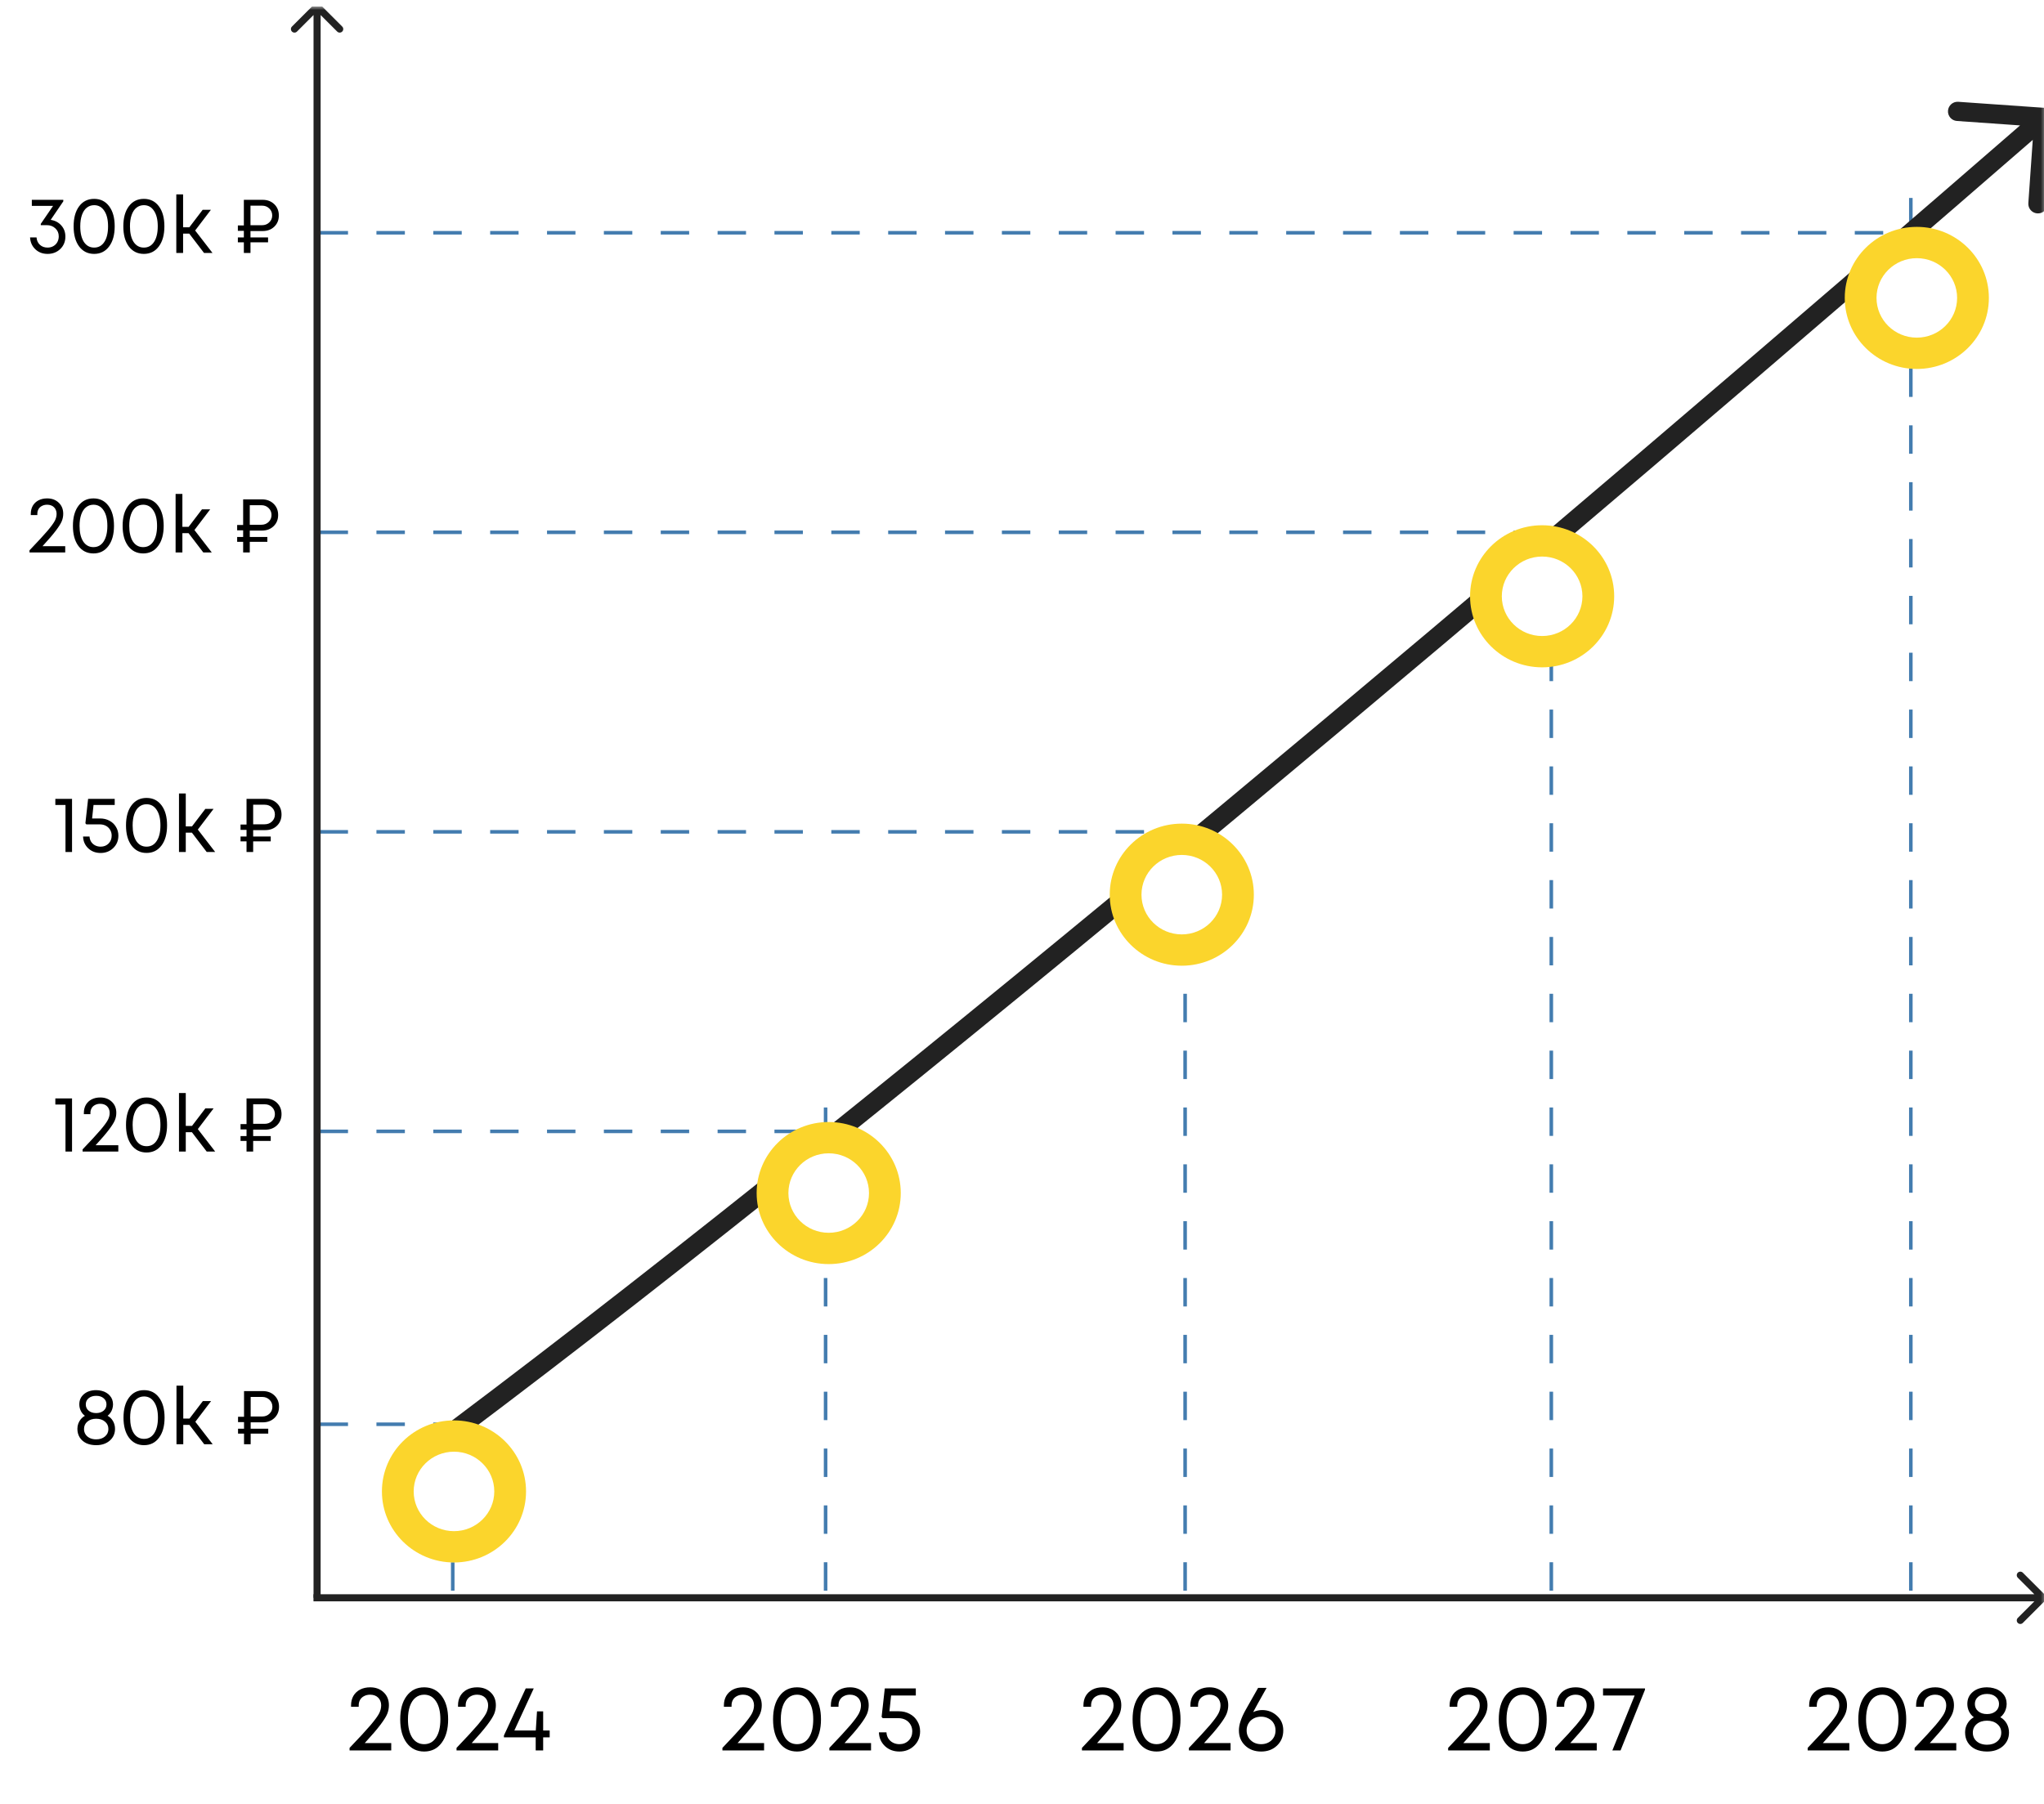 <svg width="307" height="271" viewBox="0 0 307 271" fill="none" xmlns="http://www.w3.org/2000/svg">
    <g clip-path="url(#clip0_8432_3082)">
        <g clip-path="url(#clip1_8432_3082)">
            <g clip-path="url(#clip2_8432_3082)">
                <mask id="mask0_8432_3082" style="mask-type:luminance" maskUnits="userSpaceOnUse" x="0" y="0" width="308" height="280">
                    <path d="M307.38 0.969H0V279.532H307.38V0.969Z" fill="white"/>
                </mask>
                <g mask="url(#mask0_8432_3082)">
                    <path d="M307.38 0.969H-0V279.532H307.38V0.969Z" fill="white"/>
                    <path d="M48 34.969H289" stroke="#437CAF" stroke-width="0.534" stroke-dasharray="4.27 4.27"/>
                    <path d="M48 79.969H232" stroke="#437CAF" stroke-width="0.534" stroke-dasharray="4.27 4.27"/>
                    <path d="M48 124.969H178" stroke="#437CAF" stroke-width="0.534" stroke-dasharray="4.27 4.27"/>
                    <path d="M48 169.969H124" stroke="#437CAF" stroke-width="0.534" stroke-dasharray="4.27 4.27"/>
                    <path d="M48 213.969H68" stroke="#437CAF" stroke-width="0.534" stroke-dasharray="4.27 4.27"/>
                    <path d="M68 238.969L68 215.969" stroke="#437CAF" stroke-width="0.534" stroke-dasharray="4.27 4.27"/>
                    <path d="M124 238.969L124 165.969" stroke="#437CAF" stroke-width="0.534" stroke-dasharray="4.27 4.27"/>
                    <path d="M233 238.969L233 81.969" stroke="#437CAF" stroke-width="0.534" stroke-dasharray="4.27 4.27"/>
                    <path d="M178 238.969L178 124.969" stroke="#437CAF" stroke-width="0.534" stroke-dasharray="4.27 4.27"/>
                    <path d="M287 238.969L287 26.969" stroke="#437CAF" stroke-width="0.534" stroke-dasharray="4.27 4.27"/>
                    <path d="M308.438 17.743C308.495 16.947 307.894 16.256 307.098 16.201L294.123 15.293C293.326 15.237 292.636 15.837 292.58 16.633C292.525 17.43 293.125 18.12 293.921 18.176L305.454 18.983L304.647 30.516C304.592 31.312 305.191 32.003 305.988 32.059C306.784 32.114 307.474 31.514 307.531 30.718L308.438 17.743ZM69.638 215.702C135.301 166.4 232.443 84.36 307.945 18.733L306.048 16.551C230.549 82.176 133.476 164.157 67.902 213.391L69.638 215.702Z" fill="#222222"/>
                    <g filter="url(#filter0_d_8432_3082)">
                        <path d="M68.186 225.1C74.164 225.1 79.009 220.321 79.009 214.427C79.009 208.532 74.164 203.754 68.186 203.754C62.209 203.754 57.363 208.532 57.363 214.427C57.363 220.321 62.209 225.1 68.186 225.1Z" fill="#FBD52C"/>
                    </g>
                    <g filter="url(#filter1_d_8432_3082)">
                        <path d="M68.186 220.396C71.529 220.396 74.239 217.723 74.239 214.426C74.239 211.13 71.529 208.457 68.186 208.457C64.843 208.457 62.133 211.13 62.133 214.426C62.133 217.723 64.843 220.396 68.186 220.396Z" fill="white"/>
                    </g>
                    <g filter="url(#filter2_d_8432_3082)">
                        <path d="M124.467 180.274C130.445 180.274 135.291 175.495 135.291 169.601C135.291 163.706 130.445 158.928 124.467 158.928C118.49 158.928 113.644 163.706 113.644 169.601C113.644 175.495 118.49 180.274 124.467 180.274Z" fill="#FBD52C"/>
                    </g>
                    <g filter="url(#filter3_d_8432_3082)">
                        <path d="M124.467 175.57C127.81 175.57 130.521 172.897 130.521 169.6C130.521 166.303 127.81 163.631 124.467 163.631C121.124 163.631 118.414 166.303 118.414 169.6C118.414 172.897 121.124 175.57 124.467 175.57Z" fill="white"/>
                    </g>
                    <g filter="url(#filter4_d_8432_3082)">
                        <path d="M177.499 135.447C183.476 135.447 188.322 130.669 188.322 124.774C188.322 118.88 183.476 114.102 177.499 114.102C171.521 114.102 166.676 118.88 166.676 124.774C166.676 130.669 171.521 135.447 177.499 135.447Z" fill="#FBD52C"/>
                    </g>
                    <g filter="url(#filter5_d_8432_3082)">
                        <path d="M177.498 130.743C180.842 130.743 183.552 128.071 183.552 124.774C183.552 121.477 180.842 118.805 177.498 118.805C174.155 118.805 171.445 121.477 171.445 124.774C171.445 128.071 174.155 130.743 177.498 130.743Z" fill="white"/>
                    </g>
                    <g filter="url(#filter6_d_8432_3082)">
                        <path d="M231.62 90.621C237.597 90.621 242.443 85.843 242.443 79.948C242.443 74.054 237.597 69.275 231.62 69.275C225.642 69.275 220.797 74.054 220.797 79.948C220.797 85.843 225.642 90.621 231.62 90.621Z" fill="#FBD52C"/>
                    </g>
                    <g filter="url(#filter7_d_8432_3082)">
                        <path d="M231.62 85.917C234.963 85.917 237.673 83.245 237.673 79.948C237.673 76.651 234.963 73.978 231.62 73.978C228.276 73.978 225.566 76.651 225.566 79.948C225.566 83.245 228.276 85.917 231.62 85.917Z" fill="white"/>
                    </g>
                    <g filter="url(#filter8_d_8432_3082)">
                        <path d="M287.897 45.795C293.875 45.795 298.72 41.017 298.72 35.122C298.72 29.228 293.875 24.449 287.897 24.449C281.92 24.449 277.074 29.228 277.074 35.122C277.074 41.017 281.92 45.795 287.897 45.795Z" fill="#FBD52C"/>
                    </g>
                    <g filter="url(#filter9_d_8432_3082)">
                        <path d="M287.897 41.091C291.24 41.091 293.95 38.419 293.95 35.122C293.95 31.825 291.24 29.152 287.897 29.152C284.554 29.152 281.844 31.825 281.844 35.122C281.844 38.419 284.554 41.091 287.897 41.091Z" fill="white"/>
                    </g>
                    <path d="M48.002 0.592C47.794 0.383 47.456 0.383 47.248 0.592L43.851 3.988C43.643 4.196 43.643 4.534 43.851 4.743C44.06 4.951 44.398 4.951 44.606 4.743L47.625 1.724L50.644 4.743C50.852 4.951 51.19 4.951 51.398 4.743C51.607 4.534 51.607 4.196 51.398 3.988L48.002 0.592ZM48.158 240.043V0.969L47.091 0.969V240.043H48.158Z" fill="#222222"/>
                    <path d="M307.217 240.421C307.425 240.212 307.425 239.875 307.217 239.665L303.82 236.269C303.612 236.061 303.274 236.061 303.066 236.269C302.858 236.479 302.858 236.816 303.066 237.025L306.084 240.043L303.066 243.062C302.858 243.271 302.858 243.608 303.066 243.817C303.274 244.025 303.612 244.025 303.82 243.817L307.217 240.421ZM47.081 240.577H306.84V239.51H47.081V240.577Z" fill="#222222"/>
                </g>
                <path d="M54.786 261.863H58.762V262.969H52.504V262.591C53.951 261.079 55.001 259.94 55.654 259.175C56.307 258.4 56.737 257.812 56.942 257.411C57.147 257.009 57.25 256.599 57.25 256.179C57.25 255.945 57.208 255.731 57.124 255.535C57.049 255.339 56.937 255.171 56.788 255.031C56.648 254.891 56.475 254.783 56.27 254.709C56.065 254.634 55.841 254.597 55.598 254.597C55.253 254.597 54.949 254.667 54.688 254.807C54.427 254.937 54.226 255.124 54.086 255.367C53.946 255.609 53.876 255.885 53.876 256.193V256.417H52.728V256.193C52.728 255.661 52.845 255.189 53.078 254.779C53.321 254.368 53.657 254.051 54.086 253.827C54.525 253.603 55.029 253.491 55.598 253.491C56.429 253.491 57.105 253.743 57.628 254.247C58.151 254.741 58.412 255.385 58.412 256.179C58.412 256.636 58.328 257.07 58.16 257.481C57.992 257.891 57.647 258.442 57.124 259.133C56.611 259.814 55.831 260.724 54.786 261.863ZM63.709 263.137C62.608 263.137 61.731 262.703 61.078 261.835C60.434 260.967 60.111 259.791 60.111 258.307C60.111 256.823 60.434 255.651 61.078 254.793C61.721 253.925 62.599 253.491 63.709 253.491C64.82 253.491 65.698 253.925 66.341 254.793C66.986 255.651 67.308 256.823 67.308 258.307C67.308 259.791 66.981 260.967 66.328 261.835C65.683 262.703 64.811 263.137 63.709 263.137ZM63.709 262.031C64.466 262.031 65.058 261.704 65.487 261.051C65.926 260.388 66.145 259.473 66.145 258.307C66.145 257.149 65.926 256.244 65.487 255.591C65.058 254.928 64.466 254.597 63.709 254.597C63.215 254.597 62.781 254.746 62.407 255.045C62.044 255.334 61.764 255.759 61.568 256.319C61.371 256.879 61.273 257.541 61.273 258.307C61.273 259.473 61.488 260.388 61.917 261.051C62.356 261.704 62.953 262.031 63.709 262.031ZM70.85 261.863H74.826V262.969H68.569V262.591C70.015 261.079 71.065 259.94 71.719 259.175C72.372 258.4 72.801 257.812 73.007 257.411C73.212 257.009 73.314 256.599 73.314 256.179C73.314 255.945 73.272 255.731 73.189 255.535C73.114 255.339 73.002 255.171 72.853 255.031C72.713 254.891 72.54 254.783 72.335 254.709C72.129 254.634 71.905 254.597 71.662 254.597C71.317 254.597 71.014 254.667 70.752 254.807C70.491 254.937 70.29 255.124 70.15 255.367C70.01 255.609 69.941 255.885 69.941 256.193V256.417H68.793V256.193C68.793 255.661 68.909 255.189 69.142 254.779C69.385 254.368 69.721 254.051 70.15 253.827C70.589 253.603 71.093 253.491 71.662 253.491C72.493 253.491 73.17 253.743 73.692 254.247C74.215 254.741 74.477 255.385 74.477 256.179C74.477 256.636 74.392 257.07 74.225 257.481C74.056 257.891 73.711 258.442 73.189 259.133C72.675 259.814 71.896 260.724 70.85 261.863ZM82.56 259.973V261.009H81.58V262.969H80.46V261.009H75.686V260.729L78.962 253.659H80.166L77.254 259.973H80.474L80.656 257.103H81.58V259.973H82.56Z" fill="black"/>
                <path d="M16.16 212.697C16.504 212.881 16.776 213.149 16.976 213.501C17.176 213.853 17.276 214.241 17.276 214.665C17.276 215.377 17.012 215.965 16.484 216.429C15.956 216.885 15.276 217.113 14.444 217.113C13.884 217.113 13.388 217.013 12.956 216.813C12.532 216.605 12.204 216.317 11.972 215.949C11.74 215.573 11.624 215.145 11.624 214.665C11.624 214.385 11.668 214.121 11.756 213.873C11.852 213.617 11.984 213.389 12.152 213.189C12.32 212.989 12.52 212.825 12.752 212.697C12.496 212.513 12.292 212.269 12.14 211.965C11.988 211.653 11.912 211.325 11.912 210.981C11.912 210.349 12.144 209.837 12.608 209.445C13.08 209.045 13.692 208.845 14.444 208.845C14.74 208.845 15.02 208.881 15.284 208.953C15.548 209.017 15.78 209.113 15.98 209.241C16.188 209.361 16.364 209.509 16.508 209.685C16.66 209.853 16.776 210.049 16.856 210.273C16.936 210.497 16.976 210.733 16.976 210.981C16.976 211.213 16.94 211.441 16.868 211.665C16.804 211.881 16.708 212.077 16.58 212.253C16.46 212.429 16.32 212.577 16.16 212.697ZM14.444 209.697C13.98 209.697 13.604 209.817 13.316 210.057C13.028 210.297 12.884 210.605 12.884 210.981C12.884 211.373 13.028 211.689 13.316 211.929C13.604 212.169 13.98 212.289 14.444 212.289C14.9 212.289 15.272 212.169 15.56 211.929C15.848 211.689 15.992 211.373 15.992 210.981C15.992 210.605 15.848 210.297 15.56 210.057C15.28 209.817 14.908 209.697 14.444 209.697ZM14.444 216.237C14.988 216.237 15.428 216.093 15.764 215.805C16.108 215.517 16.28 215.145 16.28 214.689C16.28 214.225 16.108 213.853 15.764 213.573C15.428 213.285 14.988 213.141 14.444 213.141C13.908 213.141 13.468 213.285 13.124 213.573C12.788 213.853 12.62 214.225 12.62 214.689C12.62 214.993 12.696 215.261 12.848 215.493C13 215.725 13.216 215.909 13.496 216.045C13.776 216.173 14.092 216.237 14.444 216.237ZM21.634 217.113C20.69 217.113 19.938 216.741 19.378 215.997C18.826 215.253 18.55 214.245 18.55 212.973C18.55 211.701 18.826 210.697 19.378 209.961C19.93 209.217 20.682 208.845 21.634 208.845C22.586 208.845 23.338 209.217 23.89 209.961C24.442 210.697 24.718 211.701 24.718 212.973C24.718 214.245 24.438 215.253 23.878 215.997C23.326 216.741 22.578 217.113 21.634 217.113ZM21.634 216.165C22.282 216.165 22.79 215.885 23.158 215.325C23.534 214.757 23.722 213.973 23.722 212.973C23.722 211.981 23.534 211.205 23.158 210.645C22.79 210.077 22.282 209.793 21.634 209.793C21.21 209.793 20.838 209.921 20.518 210.177C20.206 210.425 19.966 210.789 19.798 211.269C19.63 211.749 19.546 212.317 19.546 212.973C19.546 213.973 19.73 214.757 20.098 215.325C20.474 215.885 20.986 216.165 21.634 216.165ZM30.671 216.969L28.451 214.065H27.527V216.969H26.507V208.173H27.527V213.117H28.463L30.467 210.489H31.703L29.339 213.597L31.943 216.969H30.671ZM39.473 213.681H37.649V214.641H40.289V215.373H37.649V216.969H36.653V215.373H35.753V214.641H36.653V213.645H35.753V212.841H36.653V208.989H39.473C40.185 208.989 40.769 209.209 41.225 209.649C41.681 210.089 41.909 210.653 41.909 211.341C41.909 212.021 41.681 212.581 41.225 213.021C40.769 213.461 40.185 213.681 39.473 213.681ZM40.913 211.341C40.913 210.917 40.765 210.565 40.469 210.285C40.181 210.005 39.817 209.865 39.377 209.865H37.649V212.805H39.377C39.817 212.805 40.181 212.665 40.469 212.385C40.765 212.105 40.913 211.757 40.913 211.341Z" fill="black"/>
                <path d="M8.312 165.02H10.82V173H9.836V165.932H8.312V165.02ZM14.361 172.052H17.769V173H12.405V172.676C13.645 171.38 14.545 170.404 15.105 169.748C15.665 169.084 16.033 168.58 16.209 168.236C16.385 167.892 16.473 167.54 16.473 167.18C16.473 166.98 16.437 166.796 16.365 166.628C16.301 166.46 16.205 166.316 16.077 166.196C15.957 166.076 15.809 165.984 15.633 165.92C15.457 165.856 15.265 165.824 15.057 165.824C14.761 165.824 14.501 165.884 14.277 166.004C14.053 166.116 13.881 166.276 13.761 166.484C13.641 166.692 13.581 166.928 13.581 167.192V167.384H12.597V167.192C12.597 166.736 12.697 166.332 12.897 165.98C13.105 165.628 13.393 165.356 13.761 165.164C14.137 164.972 14.569 164.876 15.057 164.876C15.769 164.876 16.349 165.092 16.797 165.524C17.245 165.948 17.469 166.5 17.469 167.18C17.469 167.572 17.397 167.944 17.253 168.296C17.109 168.648 16.813 169.12 16.365 169.712C15.925 170.296 15.257 171.076 14.361 172.052ZM22.009 173.144C21.065 173.144 20.313 172.772 19.753 172.028C19.201 171.284 18.925 170.276 18.925 169.004C18.925 167.732 19.201 166.728 19.753 165.992C20.305 165.248 21.057 164.876 22.009 164.876C22.961 164.876 23.713 165.248 24.265 165.992C24.817 166.728 25.093 167.732 25.093 169.004C25.093 170.276 24.813 171.284 24.253 172.028C23.701 172.772 22.953 173.144 22.009 173.144ZM22.009 172.196C22.657 172.196 23.165 171.916 23.533 171.356C23.909 170.788 24.097 170.004 24.097 169.004C24.097 168.012 23.909 167.236 23.533 166.676C23.165 166.108 22.657 165.824 22.009 165.824C21.585 165.824 21.213 165.952 20.893 166.208C20.581 166.456 20.341 166.82 20.173 167.3C20.005 167.78 19.921 168.348 19.921 169.004C19.921 170.004 20.105 170.788 20.473 171.356C20.849 171.916 21.361 172.196 22.009 172.196ZM31.046 173L28.826 170.096H27.902V173H26.882V164.204H27.902V169.148H28.838L30.842 166.52H32.078L29.714 169.628L32.318 173H31.046ZM39.848 169.712H38.024V170.672H40.664V171.404H38.024V173H37.028V171.404H36.128V170.672H37.028V169.676H36.128V168.872H37.028V165.02H39.848C40.56 165.02 41.144 165.24 41.6 165.68C42.056 166.12 42.284 166.684 42.284 167.372C42.284 168.052 42.056 168.612 41.6 169.052C41.144 169.492 40.56 169.712 39.848 169.712ZM41.288 167.372C41.288 166.948 41.14 166.596 40.844 166.316C40.556 166.036 40.192 165.896 39.752 165.896H38.024V168.836H39.752C40.192 168.836 40.556 168.696 40.844 168.416C41.14 168.136 41.288 167.788 41.288 167.372Z" fill="black"/>
                <path d="M8.312 120.02H10.82V128H9.836V120.932H8.312V120.02ZM15.033 122.96C15.553 122.96 16.021 123.072 16.437 123.296C16.861 123.52 17.189 123.832 17.421 124.232C17.661 124.624 17.781 125.06 17.781 125.54C17.781 126.284 17.525 126.904 17.013 127.4C16.501 127.896 15.869 128.144 15.117 128.144C14.373 128.144 13.753 127.912 13.257 127.448C12.761 126.976 12.501 126.384 12.477 125.672H13.449C13.465 125.968 13.545 126.232 13.689 126.464C13.841 126.696 14.041 126.876 14.289 127.004C14.537 127.132 14.813 127.196 15.117 127.196C15.597 127.196 15.993 127.04 16.305 126.728C16.617 126.416 16.773 126.02 16.773 125.54C16.773 125.22 16.697 124.932 16.545 124.676C16.393 124.412 16.181 124.208 15.909 124.064C15.637 123.92 15.333 123.848 14.997 123.848H12.969L12.825 123.68L13.233 120.02H17.229V120.932H14.049L13.833 122.96H15.033ZM22.009 128.144C21.065 128.144 20.313 127.772 19.753 127.028C19.201 126.284 18.925 125.276 18.925 124.004C18.925 122.732 19.201 121.728 19.753 120.992C20.305 120.248 21.057 119.876 22.009 119.876C22.961 119.876 23.713 120.248 24.265 120.992C24.817 121.728 25.093 122.732 25.093 124.004C25.093 125.276 24.813 126.284 24.253 127.028C23.701 127.772 22.953 128.144 22.009 128.144ZM22.009 127.196C22.657 127.196 23.165 126.916 23.533 126.356C23.909 125.788 24.097 125.004 24.097 124.004C24.097 123.012 23.909 122.236 23.533 121.676C23.165 121.108 22.657 120.824 22.009 120.824C21.585 120.824 21.213 120.952 20.893 121.208C20.581 121.456 20.341 121.82 20.173 122.3C20.005 122.78 19.921 123.348 19.921 124.004C19.921 125.004 20.105 125.788 20.473 126.356C20.849 126.916 21.361 127.196 22.009 127.196ZM31.046 128L28.826 125.096H27.902V128H26.882V119.204H27.902V124.148H28.838L30.842 121.52H32.078L29.714 124.628L32.318 128H31.046ZM39.848 124.712H38.024V125.672H40.664V126.404H38.024V128H37.028V126.404H36.128V125.672H37.028V124.676H36.128V123.872H37.028V120.02H39.848C40.56 120.02 41.144 120.24 41.6 120.68C42.056 121.12 42.284 121.684 42.284 122.372C42.284 123.052 42.056 123.612 41.6 124.052C41.144 124.492 40.56 124.712 39.848 124.712ZM41.288 122.372C41.288 121.948 41.14 121.596 40.844 121.316C40.556 121.036 40.192 120.896 39.752 120.896H38.024V123.836H39.752C40.192 123.836 40.556 123.696 40.844 123.416C41.14 123.136 41.288 122.788 41.288 122.372Z" fill="black"/>
                <path d="M6.388 82.052H9.796V83H4.432V82.676C5.672 81.38 6.572 80.404 7.132 79.748C7.692 79.084 8.06 78.58 8.236 78.236C8.412 77.892 8.5 77.54 8.5 77.18C8.5 76.98 8.464 76.796 8.392 76.628C8.328 76.46 8.232 76.316 8.104 76.196C7.984 76.076 7.836 75.984 7.66 75.92C7.484 75.856 7.292 75.824 7.084 75.824C6.788 75.824 6.528 75.884 6.304 76.004C6.08 76.116 5.908 76.276 5.788 76.484C5.668 76.692 5.608 76.928 5.608 77.192V77.384H4.624V77.192C4.624 76.736 4.724 76.332 4.924 75.98C5.132 75.628 5.42 75.356 5.788 75.164C6.164 74.972 6.596 74.876 7.084 74.876C7.796 74.876 8.376 75.092 8.824 75.524C9.272 75.948 9.496 76.5 9.496 77.18C9.496 77.572 9.424 77.944 9.28 78.296C9.136 78.648 8.84 79.12 8.392 79.712C7.952 80.296 7.284 81.076 6.388 82.052ZM14.037 83.144C13.093 83.144 12.341 82.772 11.781 82.028C11.229 81.284 10.953 80.276 10.953 79.004C10.953 77.732 11.229 76.728 11.781 75.992C12.333 75.248 13.085 74.876 14.037 74.876C14.989 74.876 15.741 75.248 16.293 75.992C16.845 76.728 17.121 77.732 17.121 79.004C17.121 80.276 16.841 81.284 16.281 82.028C15.729 82.772 14.981 83.144 14.037 83.144ZM14.037 82.196C14.685 82.196 15.193 81.916 15.561 81.356C15.937 80.788 16.125 80.004 16.125 79.004C16.125 78.012 15.937 77.236 15.561 76.676C15.193 76.108 14.685 75.824 14.037 75.824C13.613 75.824 13.241 75.952 12.921 76.208C12.609 76.456 12.369 76.82 12.201 77.3C12.033 77.78 11.949 78.348 11.949 79.004C11.949 80.004 12.133 80.788 12.501 81.356C12.877 81.916 13.389 82.196 14.037 82.196ZM21.502 83.144C20.558 83.144 19.805 82.772 19.245 82.028C18.694 81.284 18.418 80.276 18.418 79.004C18.418 77.732 18.694 76.728 19.245 75.992C19.797 75.248 20.549 74.876 21.502 74.876C22.453 74.876 23.206 75.248 23.758 75.992C24.309 76.728 24.585 77.732 24.585 79.004C24.585 80.276 24.305 81.284 23.745 82.028C23.194 82.772 22.445 83.144 21.502 83.144ZM21.502 82.196C22.149 82.196 22.657 81.916 23.026 81.356C23.401 80.788 23.59 80.004 23.59 79.004C23.59 78.012 23.401 77.236 23.026 76.676C22.657 76.108 22.149 75.824 21.502 75.824C21.078 75.824 20.706 75.952 20.386 76.208C20.073 76.456 19.834 76.82 19.666 77.3C19.497 77.78 19.413 78.348 19.413 79.004C19.413 80.004 19.598 80.788 19.965 81.356C20.341 81.916 20.854 82.196 21.502 82.196ZM30.538 83L28.318 80.096H27.394V83H26.374V74.204H27.394V79.148H28.33L30.334 76.52H31.57L29.206 79.628L31.81 83H30.538ZM39.34 79.712H37.516V80.672H40.156V81.404H37.516V83H36.52V81.404H35.62V80.672H36.52V79.676H35.62V78.872H36.52V75.02H39.34C40.052 75.02 40.636 75.24 41.092 75.68C41.548 76.12 41.776 76.684 41.776 77.372C41.776 78.052 41.548 78.612 41.092 79.052C40.636 79.492 40.052 79.712 39.34 79.712ZM40.78 77.372C40.78 76.948 40.632 76.596 40.336 76.316C40.048 76.036 39.684 75.896 39.244 75.896H37.516V78.836H39.244C39.684 78.836 40.048 78.696 40.336 78.416C40.632 78.136 40.78 77.788 40.78 77.372Z" fill="black"/>
                <path d="M7.612 33.032C8.268 33.128 8.8 33.408 9.208 33.872C9.616 34.328 9.82 34.884 9.82 35.54C9.82 36.292 9.564 36.916 9.052 37.412C8.54 37.9 7.904 38.144 7.144 38.144C6.408 38.144 5.796 37.912 5.308 37.448C4.82 36.984 4.556 36.392 4.516 35.672H5.488C5.52 36.128 5.688 36.496 5.992 36.776C6.296 37.056 6.68 37.196 7.144 37.196C7.464 37.196 7.752 37.124 8.008 36.98C8.264 36.836 8.464 36.636 8.608 36.38C8.752 36.116 8.824 35.824 8.824 35.504C8.824 35.016 8.652 34.616 8.308 34.304C7.972 33.984 7.544 33.824 7.024 33.824H6.124V33.632L7.972 30.932H4.78V30.02H9.508V30.248L7.612 33.032ZM14.142 38.144C13.198 38.144 12.446 37.772 11.886 37.028C11.334 36.284 11.058 35.276 11.058 34.004C11.058 32.732 11.334 31.728 11.886 30.992C12.438 30.248 13.19 29.876 14.142 29.876C15.094 29.876 15.846 30.248 16.398 30.992C16.95 31.728 17.226 32.732 17.226 34.004C17.226 35.276 16.946 36.284 16.386 37.028C15.834 37.772 15.086 38.144 14.142 38.144ZM14.142 37.196C14.79 37.196 15.298 36.916 15.666 36.356C16.042 35.788 16.23 35.004 16.23 34.004C16.23 33.012 16.042 32.236 15.666 31.676C15.298 31.108 14.79 30.824 14.142 30.824C13.718 30.824 13.346 30.952 13.026 31.208C12.714 31.456 12.474 31.82 12.306 32.3C12.138 32.78 12.054 33.348 12.054 34.004C12.054 35.004 12.238 35.788 12.606 36.356C12.982 36.916 13.494 37.196 14.142 37.196ZM21.607 38.144C20.663 38.144 19.911 37.772 19.351 37.028C18.799 36.284 18.523 35.276 18.523 34.004C18.523 32.732 18.799 31.728 19.351 30.992C19.903 30.248 20.655 29.876 21.607 29.876C22.559 29.876 23.311 30.248 23.863 30.992C24.415 31.728 24.691 32.732 24.691 34.004C24.691 35.276 24.411 36.284 23.851 37.028C23.299 37.772 22.551 38.144 21.607 38.144ZM21.607 37.196C22.255 37.196 22.763 36.916 23.131 36.356C23.507 35.788 23.695 35.004 23.695 34.004C23.695 33.012 23.507 32.236 23.131 31.676C22.763 31.108 22.255 30.824 21.607 30.824C21.183 30.824 20.811 30.952 20.491 31.208C20.179 31.456 19.939 31.82 19.771 32.3C19.603 32.78 19.519 33.348 19.519 34.004C19.519 35.004 19.703 35.788 20.071 36.356C20.447 36.916 20.959 37.196 21.607 37.196ZM30.644 38L28.424 35.096H27.5V38H26.48V29.204H27.5V34.148H28.436L30.44 31.52H31.676L29.312 34.628L31.916 38H30.644ZM39.446 34.712H37.622V35.672H40.262V36.404H37.622V38H36.626V36.404H35.726V35.672H36.626V34.676H35.726V33.872H36.626V30.02H39.446C40.158 30.02 40.742 30.24 41.198 30.68C41.654 31.12 41.882 31.684 41.882 32.372C41.882 33.052 41.654 33.612 41.198 34.052C40.742 34.492 40.158 34.712 39.446 34.712ZM40.886 32.372C40.886 31.948 40.738 31.596 40.442 31.316C40.154 31.036 39.79 30.896 39.35 30.896H37.622V33.836H39.35C39.79 33.836 40.154 33.696 40.442 33.416C40.738 33.136 40.886 32.788 40.886 32.372Z" fill="black"/>
                <path d="M110.786 261.863H114.762V262.969H108.504V262.591C109.951 261.079 111.001 259.94 111.654 259.175C112.307 258.4 112.737 257.812 112.942 257.411C113.147 257.009 113.25 256.599 113.25 256.179C113.25 255.945 113.208 255.731 113.124 255.535C113.049 255.339 112.937 255.171 112.788 255.031C112.648 254.891 112.475 254.783 112.27 254.709C112.065 254.634 111.841 254.597 111.598 254.597C111.253 254.597 110.949 254.667 110.688 254.807C110.427 254.937 110.226 255.124 110.086 255.367C109.946 255.609 109.876 255.885 109.876 256.193V256.417H108.728V256.193C108.728 255.661 108.845 255.189 109.078 254.779C109.321 254.368 109.657 254.051 110.086 253.827C110.525 253.603 111.029 253.491 111.598 253.491C112.429 253.491 113.105 253.743 113.628 254.247C114.151 254.741 114.412 255.385 114.412 256.179C114.412 256.636 114.328 257.07 114.16 257.481C113.992 257.891 113.647 258.442 113.124 259.133C112.611 259.814 111.831 260.724 110.786 261.863ZM119.709 263.137C118.608 263.137 117.731 262.703 117.077 261.835C116.433 260.967 116.111 259.791 116.111 258.307C116.111 256.823 116.433 255.651 117.077 254.793C117.721 253.925 118.599 253.491 119.709 253.491C120.82 253.491 121.697 253.925 122.341 254.793C122.985 255.651 123.307 256.823 123.307 258.307C123.307 259.791 122.981 260.967 122.327 261.835C121.683 262.703 120.811 263.137 119.709 263.137ZM119.709 262.031C120.465 262.031 121.058 261.704 121.487 261.051C121.926 260.388 122.145 259.473 122.145 258.307C122.145 257.149 121.926 256.244 121.487 255.591C121.058 254.928 120.465 254.597 119.709 254.597C119.215 254.597 118.781 254.746 118.407 255.045C118.043 255.334 117.763 255.759 117.567 256.319C117.371 256.879 117.273 257.541 117.273 258.307C117.273 259.473 117.488 260.388 117.917 261.051C118.356 261.704 118.953 262.031 119.709 262.031ZM126.85 261.863H130.826V262.969H124.568V262.591C126.015 261.079 127.065 259.94 127.718 259.175C128.372 258.4 128.801 257.812 129.006 257.411C129.212 257.009 129.314 256.599 129.314 256.179C129.314 255.945 129.272 255.731 129.188 255.535C129.114 255.339 129.002 255.171 128.852 255.031C128.712 254.891 128.54 254.783 128.334 254.709C128.129 254.634 127.905 254.597 127.662 254.597C127.317 254.597 127.014 254.667 126.752 254.807C126.491 254.937 126.29 255.124 126.15 255.367C126.01 255.609 125.94 255.885 125.94 256.193V256.417H124.792V256.193C124.792 255.661 124.909 255.189 125.142 254.779C125.385 254.368 125.721 254.051 126.15 253.827C126.589 253.603 127.093 253.491 127.662 253.491C128.493 253.491 129.17 253.743 129.692 254.247C130.215 254.741 130.476 255.385 130.476 256.179C130.476 256.636 130.392 257.07 130.224 257.481C130.056 257.891 129.711 258.442 129.188 259.133C128.675 259.814 127.896 260.724 126.85 261.863ZM134.99 257.089C135.597 257.089 136.143 257.219 136.628 257.481C137.123 257.742 137.505 258.106 137.776 258.573C138.056 259.03 138.196 259.539 138.196 260.099C138.196 260.967 137.897 261.69 137.3 262.269C136.703 262.847 135.965 263.137 135.088 263.137C134.22 263.137 133.497 262.866 132.918 262.325C132.339 261.774 132.036 261.083 132.008 260.253H133.142C133.161 260.598 133.254 260.906 133.422 261.177C133.599 261.447 133.833 261.657 134.122 261.807C134.411 261.956 134.733 262.031 135.088 262.031C135.648 262.031 136.11 261.849 136.474 261.485C136.838 261.121 137.02 260.659 137.02 260.099C137.02 259.725 136.931 259.389 136.754 259.091C136.577 258.783 136.329 258.545 136.012 258.377C135.695 258.209 135.34 258.125 134.948 258.125H132.582L132.414 257.929L132.89 253.659H137.552V254.723H133.842L133.59 257.089H134.99Z" fill="black"/>
                <path d="M164.786 261.863H168.762V262.969H162.504V262.591C163.951 261.079 165.001 259.94 165.654 259.175C166.307 258.4 166.737 257.812 166.942 257.411C167.147 257.009 167.25 256.599 167.25 256.179C167.25 255.945 167.208 255.731 167.124 255.535C167.049 255.339 166.937 255.171 166.788 255.031C166.648 254.891 166.475 254.783 166.27 254.709C166.065 254.634 165.841 254.597 165.598 254.597C165.253 254.597 164.949 254.667 164.688 254.807C164.427 254.937 164.226 255.124 164.086 255.367C163.946 255.609 163.876 255.885 163.876 256.193V256.417H162.728V256.193C162.728 255.661 162.845 255.189 163.078 254.779C163.321 254.368 163.657 254.051 164.086 253.827C164.525 253.603 165.029 253.491 165.598 253.491C166.429 253.491 167.105 253.743 167.628 254.247C168.151 254.741 168.412 255.385 168.412 256.179C168.412 256.636 168.328 257.07 168.16 257.481C167.992 257.891 167.647 258.442 167.124 259.133C166.611 259.814 165.831 260.724 164.786 261.863ZM173.709 263.137C172.608 263.137 171.731 262.703 171.077 261.835C170.433 260.967 170.111 259.791 170.111 258.307C170.111 256.823 170.433 255.651 171.077 254.793C171.721 253.925 172.599 253.491 173.709 253.491C174.82 253.491 175.697 253.925 176.341 254.793C176.985 255.651 177.307 256.823 177.307 258.307C177.307 259.791 176.981 260.967 176.327 261.835C175.683 262.703 174.811 263.137 173.709 263.137ZM173.709 262.031C174.465 262.031 175.058 261.704 175.487 261.051C175.926 260.388 176.145 259.473 176.145 258.307C176.145 257.149 175.926 256.244 175.487 255.591C175.058 254.928 174.465 254.597 173.709 254.597C173.215 254.597 172.781 254.746 172.407 255.045C172.043 255.334 171.763 255.759 171.567 256.319C171.371 256.879 171.273 257.541 171.273 258.307C171.273 259.473 171.488 260.388 171.917 261.051C172.356 261.704 172.953 262.031 173.709 262.031ZM180.85 261.863H184.826V262.969H178.568V262.591C180.015 261.079 181.065 259.94 181.718 259.175C182.372 258.4 182.801 257.812 183.006 257.411C183.212 257.009 183.314 256.599 183.314 256.179C183.314 255.945 183.272 255.731 183.188 255.535C183.114 255.339 183.002 255.171 182.852 255.031C182.712 254.891 182.54 254.783 182.334 254.709C182.129 254.634 181.905 254.597 181.662 254.597C181.317 254.597 181.014 254.667 180.752 254.807C180.491 254.937 180.29 255.124 180.15 255.367C180.01 255.609 179.94 255.885 179.94 256.193V256.417H178.792V256.193C178.792 255.661 178.909 255.189 179.142 254.779C179.385 254.368 179.721 254.051 180.15 253.827C180.589 253.603 181.093 253.491 181.662 253.491C182.493 253.491 183.17 253.743 183.692 254.247C184.215 254.741 184.476 255.385 184.476 256.179C184.476 256.636 184.392 257.07 184.224 257.481C184.056 257.891 183.711 258.442 183.188 259.133C182.675 259.814 181.896 260.724 180.85 261.863ZM189.578 256.907C190.437 256.907 191.179 257.196 191.804 257.775C192.43 258.344 192.742 259.072 192.742 259.959C192.742 260.883 192.43 261.643 191.804 262.241C191.179 262.838 190.386 263.137 189.424 263.137C188.444 263.137 187.642 262.838 187.016 262.241C186.391 261.643 186.078 260.883 186.078 259.959C186.078 259.109 186.419 258.078 187.1 256.865L188.962 253.575H190.236C189.107 255.581 188.435 256.795 188.22 257.215C188.65 257.009 189.102 256.907 189.578 256.907ZM187.856 261.443C188.267 261.835 188.785 262.031 189.41 262.031C190.036 262.031 190.554 261.839 190.964 261.457C191.375 261.065 191.58 260.565 191.58 259.959C191.58 259.567 191.487 259.212 191.3 258.895C191.114 258.577 190.852 258.335 190.516 258.167C190.19 257.989 189.821 257.901 189.41 257.901C189 257.901 188.626 257.989 188.29 258.167C187.964 258.344 187.707 258.591 187.52 258.909C187.334 259.217 187.24 259.567 187.24 259.959C187.24 260.556 187.446 261.051 187.856 261.443Z" fill="black"/>
                <path d="M219.786 261.863H223.762V262.969H217.504V262.591C218.951 261.079 220.001 259.94 220.654 259.175C221.307 258.4 221.737 257.812 221.942 257.411C222.147 257.009 222.25 256.599 222.25 256.179C222.25 255.945 222.208 255.731 222.124 255.535C222.049 255.339 221.937 255.171 221.788 255.031C221.648 254.891 221.475 254.783 221.27 254.709C221.065 254.634 220.841 254.597 220.598 254.597C220.253 254.597 219.949 254.667 219.688 254.807C219.427 254.937 219.226 255.124 219.086 255.367C218.946 255.609 218.876 255.885 218.876 256.193V256.417H217.728V256.193C217.728 255.661 217.845 255.189 218.078 254.779C218.321 254.368 218.657 254.051 219.086 253.827C219.525 253.603 220.029 253.491 220.598 253.491C221.429 253.491 222.105 253.743 222.628 254.247C223.151 254.741 223.412 255.385 223.412 256.179C223.412 256.636 223.328 257.07 223.16 257.481C222.992 257.891 222.647 258.442 222.124 259.133C221.611 259.814 220.831 260.724 219.786 261.863ZM228.709 263.137C227.608 263.137 226.731 262.703 226.077 261.835C225.433 260.967 225.111 259.791 225.111 258.307C225.111 256.823 225.433 255.651 226.077 254.793C226.721 253.925 227.599 253.491 228.709 253.491C229.82 253.491 230.697 253.925 231.341 254.793C231.985 255.651 232.307 256.823 232.307 258.307C232.307 259.791 231.981 260.967 231.327 261.835C230.683 262.703 229.811 263.137 228.709 263.137ZM228.709 262.031C229.465 262.031 230.058 261.704 230.487 261.051C230.926 260.388 231.145 259.473 231.145 258.307C231.145 257.149 230.926 256.244 230.487 255.591C230.058 254.928 229.465 254.597 228.709 254.597C228.215 254.597 227.781 254.746 227.407 255.045C227.043 255.334 226.763 255.759 226.567 256.319C226.371 256.879 226.273 257.541 226.273 258.307C226.273 259.473 226.488 260.388 226.917 261.051C227.356 261.704 227.953 262.031 228.709 262.031ZM235.85 261.863H239.826V262.969H233.568V262.591C235.015 261.079 236.065 259.94 236.718 259.175C237.372 258.4 237.801 257.812 238.006 257.411C238.212 257.009 238.314 256.599 238.314 256.179C238.314 255.945 238.272 255.731 238.188 255.535C238.114 255.339 238.002 255.171 237.852 255.031C237.712 254.891 237.54 254.783 237.334 254.709C237.129 254.634 236.905 254.597 236.662 254.597C236.317 254.597 236.014 254.667 235.752 254.807C235.491 254.937 235.29 255.124 235.15 255.367C235.01 255.609 234.94 255.885 234.94 256.193V256.417H233.792V256.193C233.792 255.661 233.909 255.189 234.142 254.779C234.385 254.368 234.721 254.051 235.15 253.827C235.589 253.603 236.093 253.491 236.662 253.491C237.493 253.491 238.17 253.743 238.692 254.247C239.215 254.741 239.476 255.385 239.476 256.179C239.476 256.636 239.392 257.07 239.224 257.481C239.056 257.891 238.711 258.442 238.188 259.133C237.675 259.814 236.896 260.724 235.85 261.863ZM240.77 253.659H247.07V253.855L243.402 262.969H242.17L245.516 254.723H240.77V253.659Z" fill="black"/>
                <path d="M273.786 261.863H277.762V262.969H271.504V262.591C272.951 261.079 274.001 259.94 274.654 259.175C275.307 258.4 275.737 257.812 275.942 257.411C276.147 257.009 276.25 256.599 276.25 256.179C276.25 255.945 276.208 255.731 276.124 255.535C276.049 255.339 275.937 255.171 275.788 255.031C275.648 254.891 275.475 254.783 275.27 254.709C275.065 254.634 274.841 254.597 274.598 254.597C274.253 254.597 273.949 254.667 273.688 254.807C273.427 254.937 273.226 255.124 273.086 255.367C272.946 255.609 272.876 255.885 272.876 256.193V256.417H271.728V256.193C271.728 255.661 271.845 255.189 272.078 254.779C272.321 254.368 272.657 254.051 273.086 253.827C273.525 253.603 274.029 253.491 274.598 253.491C275.429 253.491 276.105 253.743 276.628 254.247C277.151 254.741 277.412 255.385 277.412 256.179C277.412 256.636 277.328 257.07 277.16 257.481C276.992 257.891 276.647 258.442 276.124 259.133C275.611 259.814 274.831 260.724 273.786 261.863ZM282.709 263.137C281.608 263.137 280.731 262.703 280.077 261.835C279.433 260.967 279.111 259.791 279.111 258.307C279.111 256.823 279.433 255.651 280.077 254.793C280.721 253.925 281.599 253.491 282.709 253.491C283.82 253.491 284.697 253.925 285.341 254.793C285.985 255.651 286.307 256.823 286.307 258.307C286.307 259.791 285.981 260.967 285.327 261.835C284.683 262.703 283.811 263.137 282.709 263.137ZM282.709 262.031C283.465 262.031 284.058 261.704 284.487 261.051C284.926 260.388 285.145 259.473 285.145 258.307C285.145 257.149 284.926 256.244 284.487 255.591C284.058 254.928 283.465 254.597 282.709 254.597C282.215 254.597 281.781 254.746 281.407 255.045C281.043 255.334 280.763 255.759 280.567 256.319C280.371 256.879 280.273 257.541 280.273 258.307C280.273 259.473 280.488 260.388 280.917 261.051C281.356 261.704 281.953 262.031 282.709 262.031ZM289.85 261.863H293.826V262.969H287.568V262.591C289.015 261.079 290.065 259.94 290.718 259.175C291.372 258.4 291.801 257.812 292.006 257.411C292.212 257.009 292.314 256.599 292.314 256.179C292.314 255.945 292.272 255.731 292.188 255.535C292.114 255.339 292.002 255.171 291.852 255.031C291.712 254.891 291.54 254.783 291.334 254.709C291.129 254.634 290.905 254.597 290.662 254.597C290.317 254.597 290.014 254.667 289.752 254.807C289.491 254.937 289.29 255.124 289.15 255.367C289.01 255.609 288.94 255.885 288.94 256.193V256.417H287.792V256.193C287.792 255.661 287.909 255.189 288.142 254.779C288.385 254.368 288.721 254.051 289.15 253.827C289.589 253.603 290.093 253.491 290.662 253.491C291.493 253.491 292.17 253.743 292.692 254.247C293.215 254.741 293.476 255.385 293.476 256.179C293.476 256.636 293.392 257.07 293.224 257.481C293.056 257.891 292.711 258.442 292.188 259.133C291.675 259.814 290.896 260.724 289.85 261.863ZM300.44 257.985C300.841 258.199 301.159 258.512 301.392 258.923C301.625 259.333 301.742 259.786 301.742 260.281C301.742 261.111 301.434 261.797 300.818 262.339C300.202 262.871 299.409 263.137 298.438 263.137C297.785 263.137 297.206 263.02 296.702 262.787C296.207 262.544 295.825 262.208 295.554 261.779C295.283 261.34 295.148 260.841 295.148 260.281C295.148 259.954 295.199 259.646 295.302 259.357C295.414 259.058 295.568 258.792 295.764 258.559C295.96 258.325 296.193 258.134 296.464 257.985C296.165 257.77 295.927 257.485 295.75 257.131C295.573 256.767 295.484 256.384 295.484 255.983C295.484 255.245 295.755 254.648 296.296 254.191C296.847 253.724 297.561 253.491 298.438 253.491C298.783 253.491 299.11 253.533 299.418 253.617C299.726 253.691 299.997 253.803 300.23 253.953C300.473 254.093 300.678 254.265 300.846 254.471C301.023 254.667 301.159 254.895 301.252 255.157C301.345 255.418 301.392 255.693 301.392 255.983C301.392 256.253 301.35 256.519 301.266 256.781C301.191 257.033 301.079 257.261 300.93 257.467C300.79 257.672 300.627 257.845 300.44 257.985ZM298.438 254.485C297.897 254.485 297.458 254.625 297.122 254.905C296.786 255.185 296.618 255.544 296.618 255.983C296.618 256.44 296.786 256.809 297.122 257.089C297.458 257.369 297.897 257.509 298.438 257.509C298.97 257.509 299.404 257.369 299.74 257.089C300.076 256.809 300.244 256.44 300.244 255.983C300.244 255.544 300.076 255.185 299.74 254.905C299.413 254.625 298.979 254.485 298.438 254.485ZM298.438 262.115C299.073 262.115 299.586 261.947 299.978 261.611C300.379 261.275 300.58 260.841 300.58 260.309C300.58 259.767 300.379 259.333 299.978 259.007C299.586 258.671 299.073 258.503 298.438 258.503C297.813 258.503 297.299 258.671 296.898 259.007C296.506 259.333 296.31 259.767 296.31 260.309C296.31 260.663 296.399 260.976 296.576 261.247C296.753 261.517 297.005 261.732 297.332 261.891C297.659 262.04 298.027 262.115 298.438 262.115Z" fill="black"/>
            </g>
        </g>
    </g>
    <defs>
        <filter id="filter0_d_8432_3082" x="41.948" y="197.973" width="52.477" height="52.176" filterUnits="userSpaceOnUse" color-interpolation-filters="sRGB">
            <feFlood flood-opacity="0" result="BackgroundImageFix"/>
            <feColorMatrix in="SourceAlpha" type="matrix" values="0 0 0 0 0 0 0 0 0 0 0 0 0 0 0 0 0 0 127 0" result="hardAlpha"/>
            <feOffset dy="9.634"/>
            <feGaussianBlur stdDeviation="7.708"/>
            <feColorMatrix type="matrix" values="0 0 0 0 0 0 0 0 0 0 0 0 0 0 0 0 0 0 0.13 0"/>
            <feBlend mode="normal" in2="BackgroundImageFix" result="effect1_dropShadow_8432_3082"/>
            <feBlend mode="normal" in="SourceGraphic" in2="effect1_dropShadow_8432_3082" result="shape"/>
        </filter>
        <filter id="filter1_d_8432_3082" x="46.717" y="202.676" width="42.937" height="42.77" filterUnits="userSpaceOnUse" color-interpolation-filters="sRGB">
            <feFlood flood-opacity="0" result="BackgroundImageFix"/>
            <feColorMatrix in="SourceAlpha" type="matrix" values="0 0 0 0 0 0 0 0 0 0 0 0 0 0 0 0 0 0 127 0" result="hardAlpha"/>
            <feOffset dy="9.634"/>
            <feGaussianBlur stdDeviation="7.708"/>
            <feColorMatrix type="matrix" values="0 0 0 0 0 0 0 0 0 0 0 0 0 0 0 0 0 0 0.13 0"/>
            <feBlend mode="normal" in2="BackgroundImageFix" result="effect1_dropShadow_8432_3082"/>
            <feBlend mode="normal" in="SourceGraphic" in2="effect1_dropShadow_8432_3082" result="shape"/>
        </filter>
        <filter id="filter2_d_8432_3082" x="98.229" y="153.147" width="52.477" height="52.176" filterUnits="userSpaceOnUse" color-interpolation-filters="sRGB">
            <feFlood flood-opacity="0" result="BackgroundImageFix"/>
            <feColorMatrix in="SourceAlpha" type="matrix" values="0 0 0 0 0 0 0 0 0 0 0 0 0 0 0 0 0 0 127 0" result="hardAlpha"/>
            <feOffset dy="9.634"/>
            <feGaussianBlur stdDeviation="7.708"/>
            <feColorMatrix type="matrix" values="0 0 0 0 0 0 0 0 0 0 0 0 0 0 0 0 0 0 0.13 0"/>
            <feBlend mode="normal" in2="BackgroundImageFix" result="effect1_dropShadow_8432_3082"/>
            <feBlend mode="normal" in="SourceGraphic" in2="effect1_dropShadow_8432_3082" result="shape"/>
        </filter>
        <filter id="filter3_d_8432_3082" x="102.999" y="157.85" width="42.937" height="42.77" filterUnits="userSpaceOnUse" color-interpolation-filters="sRGB">
            <feFlood flood-opacity="0" result="BackgroundImageFix"/>
            <feColorMatrix in="SourceAlpha" type="matrix" values="0 0 0 0 0 0 0 0 0 0 0 0 0 0 0 0 0 0 127 0" result="hardAlpha"/>
            <feOffset dy="9.634"/>
            <feGaussianBlur stdDeviation="7.708"/>
            <feColorMatrix type="matrix" values="0 0 0 0 0 0 0 0 0 0 0 0 0 0 0 0 0 0 0.13 0"/>
            <feBlend mode="normal" in2="BackgroundImageFix" result="effect1_dropShadow_8432_3082"/>
            <feBlend mode="normal" in="SourceGraphic" in2="effect1_dropShadow_8432_3082" result="shape"/>
        </filter>
        <filter id="filter4_d_8432_3082" x="151.26" y="108.321" width="52.477" height="52.176" filterUnits="userSpaceOnUse" color-interpolation-filters="sRGB">
            <feFlood flood-opacity="0" result="BackgroundImageFix"/>
            <feColorMatrix in="SourceAlpha" type="matrix" values="0 0 0 0 0 0 0 0 0 0 0 0 0 0 0 0 0 0 127 0" result="hardAlpha"/>
            <feOffset dy="9.634"/>
            <feGaussianBlur stdDeviation="7.708"/>
            <feColorMatrix type="matrix" values="0 0 0 0 0 0 0 0 0 0 0 0 0 0 0 0 0 0 0.13 0"/>
            <feBlend mode="normal" in2="BackgroundImageFix" result="effect1_dropShadow_8432_3082"/>
            <feBlend mode="normal" in="SourceGraphic" in2="effect1_dropShadow_8432_3082" result="shape"/>
        </filter>
        <filter id="filter5_d_8432_3082" x="156.03" y="113.024" width="42.937" height="42.77" filterUnits="userSpaceOnUse" color-interpolation-filters="sRGB">
            <feFlood flood-opacity="0" result="BackgroundImageFix"/>
            <feColorMatrix in="SourceAlpha" type="matrix" values="0 0 0 0 0 0 0 0 0 0 0 0 0 0 0 0 0 0 127 0" result="hardAlpha"/>
            <feOffset dy="9.634"/>
            <feGaussianBlur stdDeviation="7.708"/>
            <feColorMatrix type="matrix" values="0 0 0 0 0 0 0 0 0 0 0 0 0 0 0 0 0 0 0.13 0"/>
            <feBlend mode="normal" in2="BackgroundImageFix" result="effect1_dropShadow_8432_3082"/>
            <feBlend mode="normal" in="SourceGraphic" in2="effect1_dropShadow_8432_3082" result="shape"/>
        </filter>
        <filter id="filter6_d_8432_3082" x="205.381" y="63.495" width="52.477" height="52.176" filterUnits="userSpaceOnUse" color-interpolation-filters="sRGB">
            <feFlood flood-opacity="0" result="BackgroundImageFix"/>
            <feColorMatrix in="SourceAlpha" type="matrix" values="0 0 0 0 0 0 0 0 0 0 0 0 0 0 0 0 0 0 127 0" result="hardAlpha"/>
            <feOffset dy="9.634"/>
            <feGaussianBlur stdDeviation="7.708"/>
            <feColorMatrix type="matrix" values="0 0 0 0 0 0 0 0 0 0 0 0 0 0 0 0 0 0 0.13 0"/>
            <feBlend mode="normal" in2="BackgroundImageFix" result="effect1_dropShadow_8432_3082"/>
            <feBlend mode="normal" in="SourceGraphic" in2="effect1_dropShadow_8432_3082" result="shape"/>
        </filter>
        <filter id="filter7_d_8432_3082" x="210.151" y="68.198" width="42.937" height="42.77" filterUnits="userSpaceOnUse" color-interpolation-filters="sRGB">
            <feFlood flood-opacity="0" result="BackgroundImageFix"/>
            <feColorMatrix in="SourceAlpha" type="matrix" values="0 0 0 0 0 0 0 0 0 0 0 0 0 0 0 0 0 0 127 0" result="hardAlpha"/>
            <feOffset dy="9.634"/>
            <feGaussianBlur stdDeviation="7.708"/>
            <feColorMatrix type="matrix" values="0 0 0 0 0 0 0 0 0 0 0 0 0 0 0 0 0 0 0.13 0"/>
            <feBlend mode="normal" in2="BackgroundImageFix" result="effect1_dropShadow_8432_3082"/>
            <feBlend mode="normal" in="SourceGraphic" in2="effect1_dropShadow_8432_3082" result="shape"/>
        </filter>
        <filter id="filter8_d_8432_3082" x="261.659" y="18.669" width="52.477" height="52.176" filterUnits="userSpaceOnUse" color-interpolation-filters="sRGB">
            <feFlood flood-opacity="0" result="BackgroundImageFix"/>
            <feColorMatrix in="SourceAlpha" type="matrix" values="0 0 0 0 0 0 0 0 0 0 0 0 0 0 0 0 0 0 127 0" result="hardAlpha"/>
            <feOffset dy="9.634"/>
            <feGaussianBlur stdDeviation="7.708"/>
            <feColorMatrix type="matrix" values="0 0 0 0 0 0 0 0 0 0 0 0 0 0 0 0 0 0 0.13 0"/>
            <feBlend mode="normal" in2="BackgroundImageFix" result="effect1_dropShadow_8432_3082"/>
            <feBlend mode="normal" in="SourceGraphic" in2="effect1_dropShadow_8432_3082" result="shape"/>
        </filter>
        <filter id="filter9_d_8432_3082" x="266.428" y="23.372" width="42.937" height="42.77" filterUnits="userSpaceOnUse" color-interpolation-filters="sRGB">
            <feFlood flood-opacity="0" result="BackgroundImageFix"/>
            <feColorMatrix in="SourceAlpha" type="matrix" values="0 0 0 0 0 0 0 0 0 0 0 0 0 0 0 0 0 0 127 0" result="hardAlpha"/>
            <feOffset dy="9.634"/>
            <feGaussianBlur stdDeviation="7.708"/>
            <feColorMatrix type="matrix" values="0 0 0 0 0 0 0 0 0 0 0 0 0 0 0 0 0 0 0.13 0"/>
            <feBlend mode="normal" in2="BackgroundImageFix" result="effect1_dropShadow_8432_3082"/>
            <feBlend mode="normal" in="SourceGraphic" in2="effect1_dropShadow_8432_3082" result="shape"/>
        </filter>
        <clipPath id="clip0_8432_3082">
            <rect width="307" height="270" fill="white" transform="translate(0 0.969)"/>
        </clipPath>
        <clipPath id="clip1_8432_3082">
            <rect width="307.382" height="278.563" fill="white" transform="translate(0 0.969)"/>
        </clipPath>
        <clipPath id="clip2_8432_3082">
            <rect width="307" height="270" fill="white" transform="translate(0 0.969)"/>
        </clipPath>
    </defs>
</svg>
